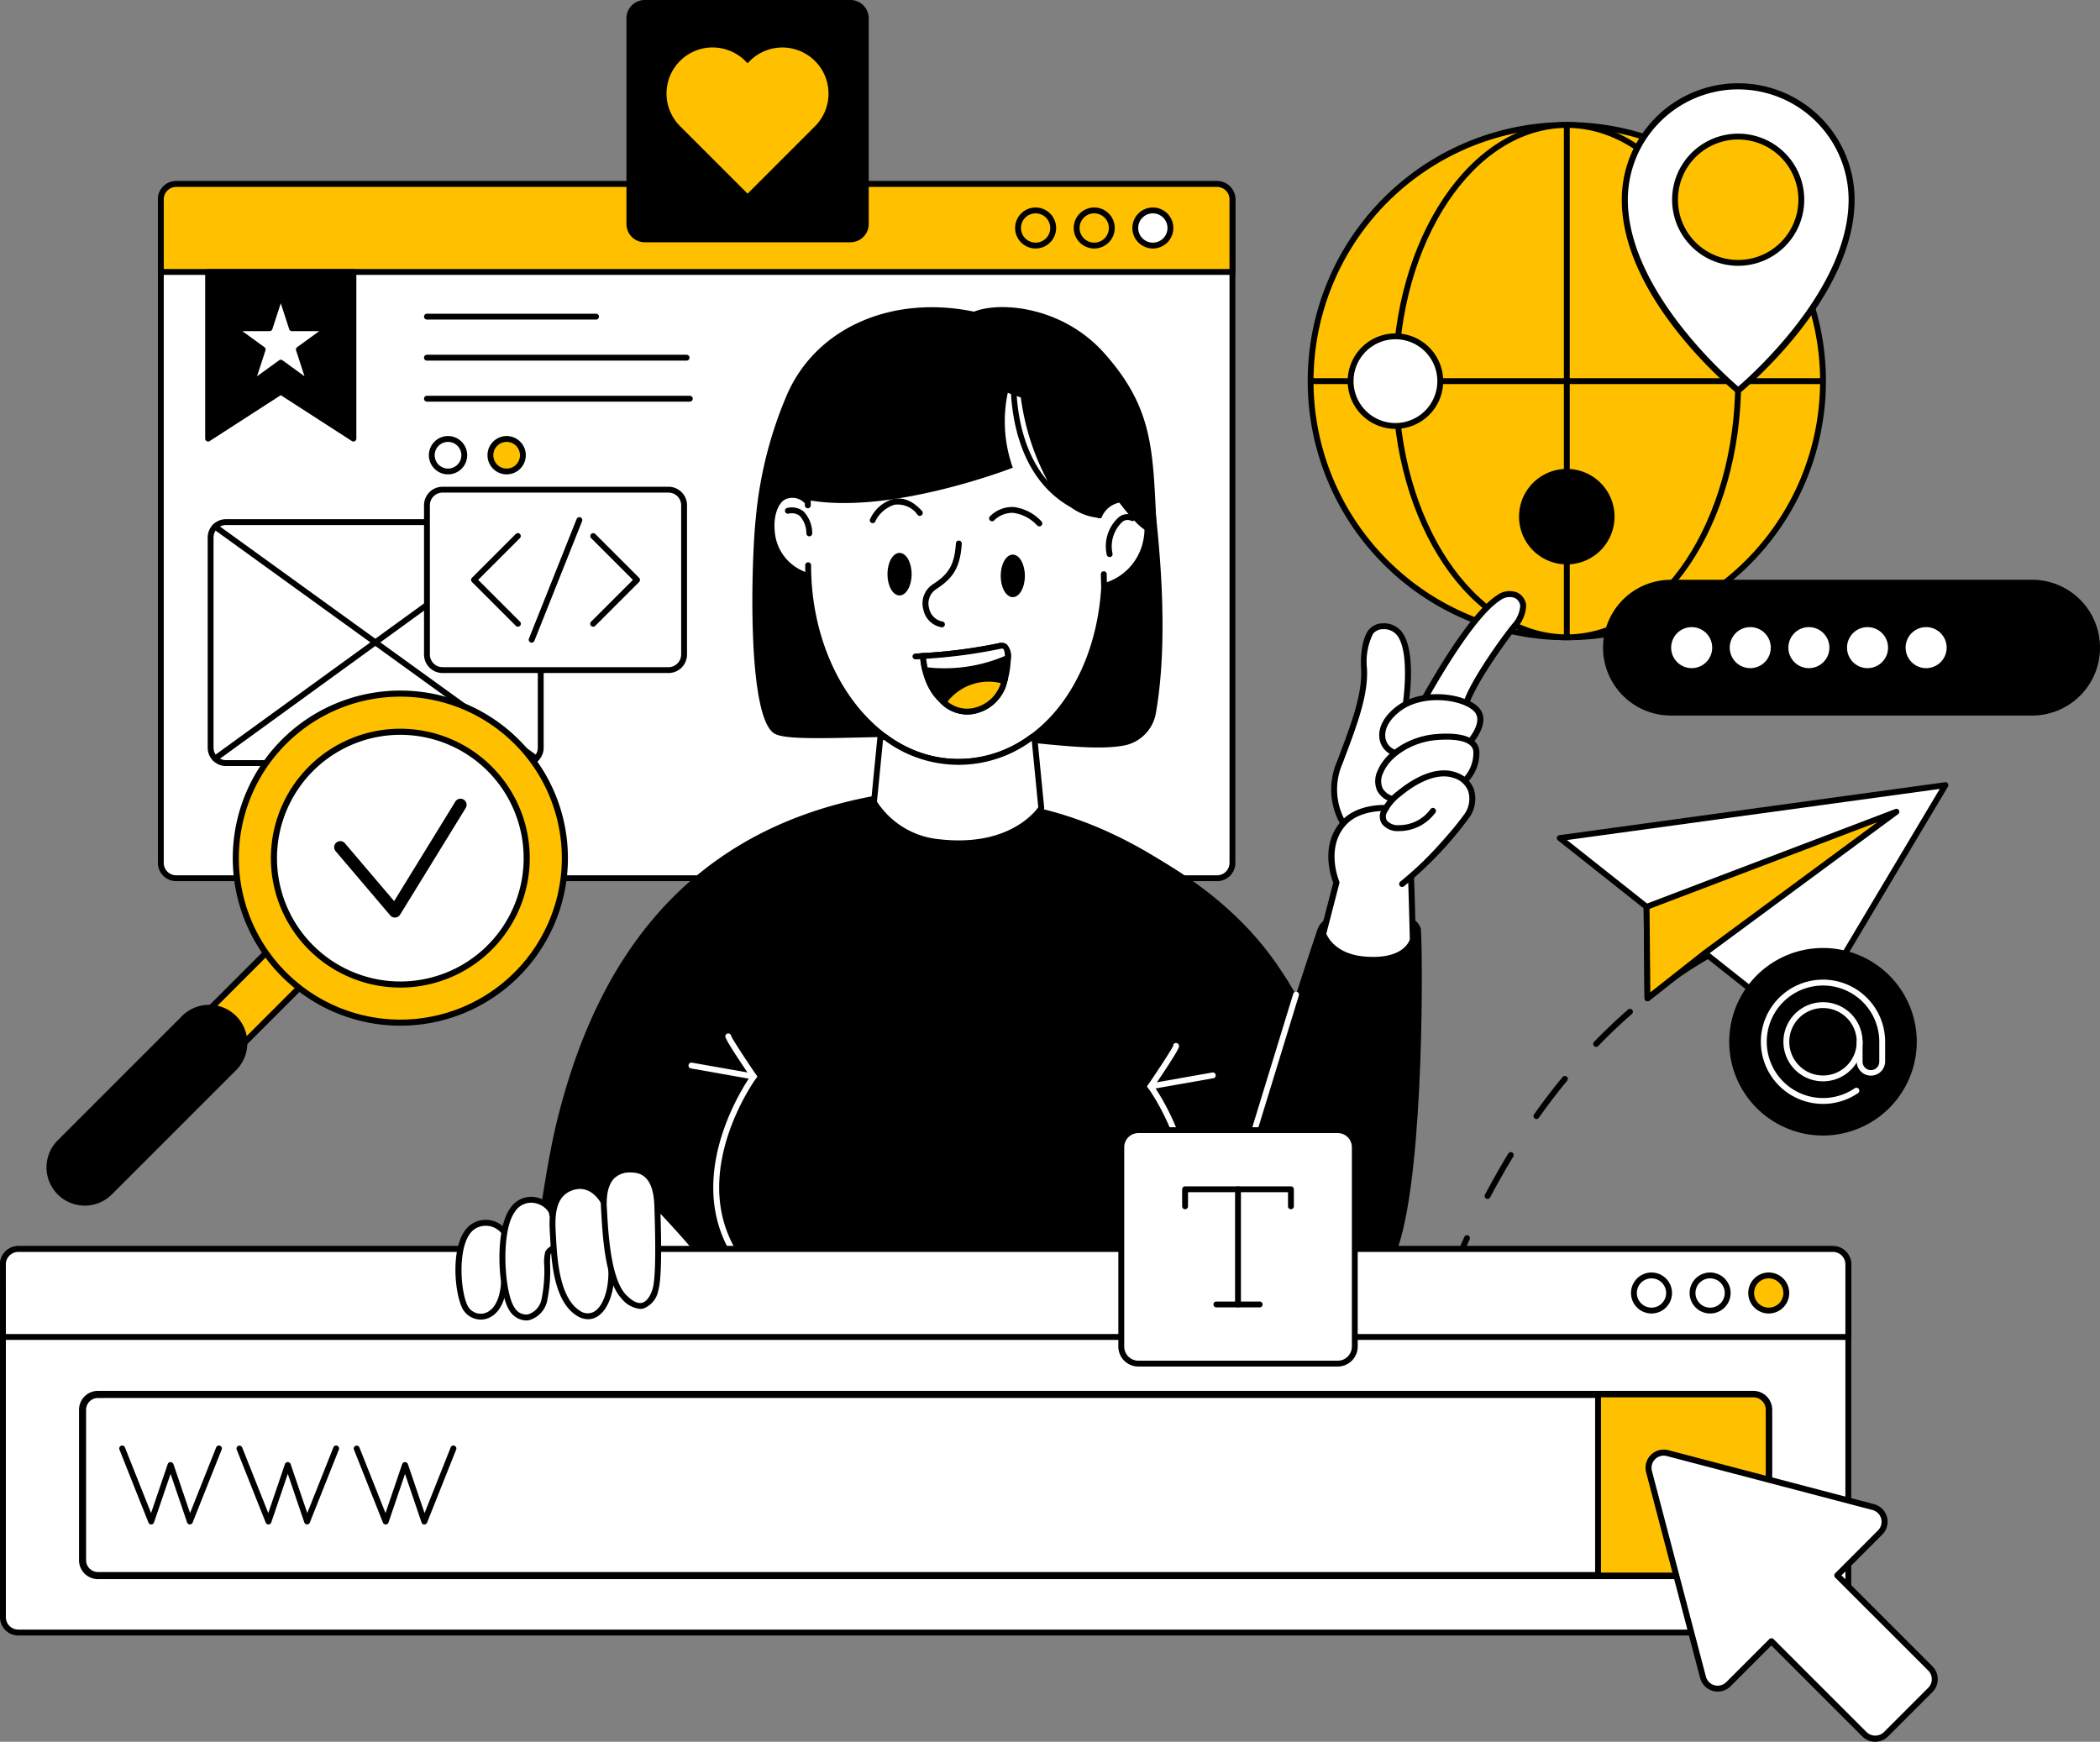 <?xml version="1.0" encoding="UTF-8"?> <svg xmlns="http://www.w3.org/2000/svg" xmlns:xlink="http://www.w3.org/1999/xlink" id="Group_359" data-name="Group 359" width="267.809" height="222.145" viewBox="0 0 267.809 222.145"><rect x="0" y="0" width="267.809" height="222.145" fill="#808080" stroke="none"/><defs><clipPath id="clip-path"><rect id="Rectangle_830" data-name="Rectangle 830" width="267.809" height="222.145" fill="none"></rect></clipPath></defs><g id="Group_359-2" data-name="Group 359" clip-path="url(#clip-path)"><path id="Path_11508" data-name="Path 11508" d="M178.252,186.75a.438.438,0,0,1-.072-.006.376.376,0,0,1-.3-.437v0c.386-1.973.81-3.944,1.262-5.857a.374.374,0,0,1,.727.172c-.449,1.9-.871,3.863-1.256,5.827a.372.372,0,0,1-.366.3M181,175.12a.374.374,0,0,1-.359-.475c.548-1.945,1.139-3.873,1.755-5.729a.374.374,0,0,1,.71.235c-.613,1.846-1.2,3.762-1.745,5.7a.375.375,0,0,1-.36.273m3.772-11.334a.368.368,0,0,1-.135-.026.373.373,0,0,1-.213-.483c.729-1.877,1.51-3.737,2.319-5.528a.374.374,0,1,1,.682.308c-.8,1.779-1.581,3.626-2.3,5.49a.373.373,0,0,1-.348.239m4.932-10.879a.374.374,0,0,1-.331-.548c.941-1.789,1.936-3.546,2.956-5.22a.374.374,0,1,1,.647.374l-.009.016c-1.012,1.66-2,3.4-2.933,5.178a.371.371,0,0,1-.331.2m6.227-10.191a.374.374,0,0,1-.374-.374.37.37,0,0,1,.069-.216c1.162-1.642,2.389-3.246,3.646-4.769a.374.374,0,0,1,.577.476c-1.246,1.508-2.461,3.1-3.612,4.725a.374.374,0,0,1-.305.158m7.612-9.2a.374.374,0,0,1-.269-.634c1.4-1.449,2.868-2.841,4.356-4.139a.374.374,0,0,1,.491.563c-1.472,1.284-2.923,2.662-4.31,4.1a.375.375,0,0,1-.269.114m9.01-7.842a.374.374,0,0,1-.219-.677c1.642-1.189,3.337-2.3,5.038-3.29a.374.374,0,0,1,.377.646c-1.68.982-3.355,2.075-4.977,3.25a.374.374,0,0,1-.219.071m10.33-6a.374.374,0,0,1-.152-.716,32.848,32.848,0,0,1,5.719-2.037.374.374,0,0,1,.159.73,33.009,33.009,0,0,0-5.575,1.99.38.38,0,0,1-.152.032"></path><path id="Path_11509" data-name="Path 11509" d="M155.211,112.009H22.47a1.959,1.959,0,0,1-1.959-1.959V25.428a1.959,1.959,0,0,1,1.959-1.959H155.211a1.958,1.958,0,0,1,1.959,1.957v84.623a1.958,1.958,0,0,1-1.957,1.959h0" fill="#fff"></path><path id="Path_11510" data-name="Path 11510" d="M155.213,112.383H22.47a2.335,2.335,0,0,1-2.333-2.332V25.431A2.335,2.335,0,0,1,22.47,23.1H155.213a2.335,2.335,0,0,1,2.33,2.333v84.62a2.336,2.336,0,0,1-2.332,2.332M22.47,23.843a1.587,1.587,0,0,0-1.585,1.588v84.62a1.587,1.587,0,0,0,1.585,1.585H155.213a1.586,1.586,0,0,0,1.584-1.585V25.431a1.586,1.586,0,0,0-1.584-1.585Z"></path><path id="Path_11511" data-name="Path 11511" d="M157.17,34.686H20.511V25.427a1.958,1.958,0,0,1,1.958-1.958H155.212a1.958,1.958,0,0,1,1.958,1.958Z" fill="#ffc000"></path><path id="Path_11512" data-name="Path 11512" d="M157.543,35.058H20.137V25.426a2.336,2.336,0,0,1,2.332-2.332H155.212a2.334,2.334,0,0,1,2.331,2.332ZM20.885,34.311h135.91V25.426a1.585,1.585,0,0,0-1.583-1.584H22.469a1.586,1.586,0,0,0-1.584,1.584Z"></path><path id="Path_11513" data-name="Path 11513" d="M132.07,31.692a2.614,2.614,0,1,1,2.614-2.615,2.614,2.614,0,0,1-2.614,2.615m0-4.481a1.867,1.867,0,1,0,1.866,1.868h0a1.87,1.87,0,0,0-1.866-1.867"></path><path id="Path_11514" data-name="Path 11514" d="M139.546,31.692a2.614,2.614,0,1,1,2.614-2.615,2.614,2.614,0,0,1-2.614,2.615m0-4.481a1.867,1.867,0,1,0,1.866,1.868h0a1.87,1.87,0,0,0-1.866-1.867"></path><path id="Path_11515" data-name="Path 11515" d="M149.262,29.076a2.24,2.24,0,1,1-2.24-2.24,2.24,2.24,0,0,1,2.24,2.24" fill="#fff"></path><path id="Path_11516" data-name="Path 11516" d="M147.022,31.692a2.614,2.614,0,1,1,2.614-2.615,2.614,2.614,0,0,1-2.614,2.615m0-4.481a1.867,1.867,0,1,0,1.866,1.868h0a1.87,1.87,0,0,0-1.866-1.867"></path><path id="Path_11517" data-name="Path 11517" d="M45.071,55.935,35.8,49.955l-9.266,5.98V34.685H45.071Z"></path><path id="Path_11518" data-name="Path 11518" d="M45.07,56.309a.366.366,0,0,1-.2-.06L35.807,50.4l-9.063,5.85a.373.373,0,0,1-.577-.314V34.688a.373.373,0,0,1,.374-.374H45.07a.373.373,0,0,1,.374.374v21.25a.376.376,0,0,1-.195.329.386.386,0,0,1-.179.045M35.8,49.584a.375.375,0,0,1,.2.06l8.689,5.608V35.059H26.913V55.25L35.6,49.642a.375.375,0,0,1,.2-.06"></path><circle id="Ellipse_33" data-name="Ellipse 33" cx="32.671" cy="32.671" r="32.671" transform="translate(167.141 15.938)" fill="#ffc000"></circle><path id="Path_11519" data-name="Path 11519" d="M199.812,81.653a33.044,33.044,0,1,1,33.044-33.044,33.044,33.044,0,0,1-33.044,33.044m0-65.341a32.3,32.3,0,1,0,32.3,32.3,32.3,32.3,0,0,0-32.3-32.3"></path><path id="Path_11520" data-name="Path 11520" d="M221.667,48.609c0,18.043-9.785,32.671-21.855,32.671s-21.853-14.628-21.853-32.671,9.785-32.671,21.855-32.671,21.855,14.627,21.855,32.671" fill="#ffc000"></path><path id="Path_11521" data-name="Path 11521" d="M199.813,81.653c-12.257,0-22.229-14.824-22.229-33.044s9.972-33.044,22.229-33.044,22.228,14.823,22.228,33.043-9.972,33.044-22.229,33.044m0-65.341c-11.844,0-21.481,14.489-21.481,32.3s9.637,32.3,21.481,32.3,21.481-14.488,21.481-32.3-9.637-32.3-21.481-32.3"></path><rect id="Rectangle_827" data-name="Rectangle 827" width="65.341" height="0.748" transform="translate(167.142 48.235)"></rect><rect id="Rectangle_828" data-name="Rectangle 828" width="0.748" height="65.341" transform="translate(199.439 15.938)"></rect><path id="Path_11522" data-name="Path 11522" d="M143.259,95.1a5.106,5.106,0,0,0,4.18-4.342c1.476-8.56.625-19.088-.041-25.17-1.427-13.031-5.126-19.961-10.924-23.3-2.438-1.4-4.079-.834-12.26-2.539-10.267-2.141-19.911,1.89-23.74,10.339a51.629,51.629,0,0,0-4.086,15.986c-.556,4.953-1.229,25.551,2.435,27.519,2.1,1.126,12.271.127,22.881.4,8.255.215,16.861,1.98,21.555,1.1"></path><path id="Path_11523" data-name="Path 11523" d="M101.842,64.131s30.572-5.3,35.709-1.5,3.325,5.484,3.213,5.671,1.03,4.824-.574,6.173-36.26-.553-37.836-2.383-.512-7.963-.512-7.963" fill="#fff"></path><path id="Path_11524" data-name="Path 11524" d="M80.517,162.774c.211,6.586-1.155,27.943-2,40.207h71.468l-4.51-76.107,18.858-1.593c-6.047-9.213-17.716-18.305-29.857-21.7-7.153-2-12.621-1.676-19.61-1.676-6.647,0-14.427,4.4-20.8,8.636-4.626,3.074-1.005,2.927-4.9,6.137-4.348,3.586-3.315,12.791-1.69,17.02,1.751,4.557-7.454,13.746-6.963,29.08"></path><path id="Path_11525" data-name="Path 11525" d="M139.5,105.691s14.785,4.943,23.254,17.18c12.693,18.341,20.168,53.414,15.434,62.56-4.353,8.41-23.454,10.734-31.415,2.276s-8.514-59.341-4.285-63.571-11.651-21.295-2.988-18.446"></path><path id="Path_11526" data-name="Path 11526" d="M181.2,118.562c.217,1.883.532,30.17-2.875,40.409-3.691,11.089-23.22,1.233-23.22,1.233s7.268-24.96,12.906-41.667c1.288-3.818,12.821-3.17,13.19.025"></path><path id="Path_11527" data-name="Path 11527" d="M175.115,91.584s6.911-3.478,8.793-.5c1.316,2.081,2.547,6.816,3.824,10.3.505,1.382-1.01,2.714-1.527,3.292-1.721,1.923-6.156,7.134-7.792,8.017s-8.736-6.84-7.377-11.225a82.174,82.174,0,0,1,4.08-9.886" fill="#fff"></path><path id="Path_11528" data-name="Path 11528" d="M171.623,105.518a8.661,8.661,0,0,1-.763-8.273c1.883-4.967,3.292-8.736,3.088-12a8.22,8.22,0,0,1,.847-4.626,2.423,2.423,0,0,1,3.426-.079q.059.057.114.117c2.169,2.354.832,10.409.566,10.7Z" fill="#fff"></path><path id="Path_11529" data-name="Path 11529" d="M171.623,105.892a.372.372,0,0,1-.292-.14,8.962,8.962,0,0,1-.821-8.64c1.824-4.813,3.265-8.613,3.064-11.844-.1-1.648.141-3.792.917-4.869a2.345,2.345,0,0,1,1.8-.9,2.924,2.924,0,0,1,2.322.9c2.322,2.521.977,10.758.567,11.206a.375.375,0,0,1-.553-.505c.286-.644,1.339-8.127-.564-10.193a2.175,2.175,0,0,0-1.727-.661,1.61,1.61,0,0,0-1.235.588,8.006,8.006,0,0,0-.777,4.384c.212,3.392-1.255,7.26-3.111,12.157a8.228,8.228,0,0,0,.706,7.907.375.375,0,0,1-.293.608"></path><path id="Path_11530" data-name="Path 11530" d="M181,90.329s6.078-11.49,10.118-14.082c1.629-1.045,2.979-.274,3.133.989a4.227,4.227,0,0,1-1.016,2.506c-.875,1.011-4.775,6.31-6.059,9.453Z" fill="#fff"></path><path id="Path_11531" data-name="Path 11531" d="M181,90.712a.385.385,0,0,1-.383-.385.377.377,0,0,1,.044-.177c.25-.473,6.172-11.61,10.25-14.225a2.66,2.66,0,0,1,2.586-.354,2.036,2.036,0,0,1,1.134,1.619,4.541,4.541,0,0,1-1.108,2.8c-.814.939-4.719,6.228-5.994,9.347a.384.384,0,1,1-.71-.291c1.329-3.252,5.264-8.564,6.125-9.558a3.9,3.9,0,0,0,.927-2.209,1.257,1.257,0,0,0-.7-1.017,1.923,1.923,0,0,0-1.847.306c-3.909,2.507-9.926,13.823-9.986,13.937a.384.384,0,0,1-.339.2"></path><path id="Path_11532" data-name="Path 11532" d="M187.447,94.632s2.391-2.635.783-4.205-6.706-2.351-9.766-.121c-3.021,2.2-2.53,4.83-.849,5.6Z" fill="#fff"></path><path id="Path_11533" data-name="Path 11533" d="M177.614,96.293a.384.384,0,0,1-.16-.035,2.682,2.682,0,0,1-1.55-2.2c-.139-1.4.712-2.88,2.333-4.061,3.193-2.327,8.49-1.571,10.259.156,1.85,1.807-.659,4.617-.767,4.736a.383.383,0,0,1-.568-.515c.021-.024,2.124-2.381.8-3.674-1.549-1.511-6.422-2.163-9.272-.084-1.4,1.017-2.133,2.244-2.022,3.366a1.922,1.922,0,0,0,1.107,1.58.383.383,0,0,1-.16.731"></path><path id="Path_11534" data-name="Path 11534" d="M177.433,101.871s-2.509-.7-1.391-3.447c.969-2.38,4.083-4.172,7.1-4.416,3.3-.268,5,.414,5.125,1.8A4.957,4.957,0,0,1,187,99.361Z" fill="#fff"></path><path id="Path_11535" data-name="Path 11535" d="M177.433,102.255a.337.337,0,0,1-.1-.015,2.926,2.926,0,0,1-1.71-1.4,3.062,3.062,0,0,1,.067-2.56c.989-2.428,4.113-4.386,7.428-4.654,4.378-.352,5.429.974,5.537,2.149a5.3,5.3,0,0,1-1.348,3.826.383.383,0,0,1-.609-.465l.009-.011a4.6,4.6,0,0,0,1.184-3.28c-.146-1.586-3.013-1.592-4.713-1.456-2.994.242-5.909,2.039-6.78,4.18a2.335,2.335,0,0,0-.089,1.933,2.19,2.19,0,0,0,1.228,1,.383.383,0,0,1-.1.752"></path><path id="Path_11536" data-name="Path 11536" d="M179.923,111.891c.063.356.243,7.977.243,7.977s-.666,2.963-6.138,2.517c-4.381-.357-5.3-3.273-5.3-3.273l1.7-6.558s-1.956-4.529,1-7.666c1.909-2.027,5.295-1.831,5.295-1.831Z" fill="#fff"></path><path id="Path_11537" data-name="Path 11537" d="M175.116,122.814c-.351,0-.723-.015-1.119-.048-4.586-.374-5.59-3.411-5.631-3.54a.384.384,0,0,1-.005-.21l1.663-6.435c-.307-.786-1.727-4.932,1.122-7.957,2.01-2.134,5.451-1.961,5.6-1.951a.384.384,0,0,1,.361.4.393.393,0,0,1-.4.361c-.03,0-3.233-.158-4.993,1.711-2.744,2.912-.944,7.209-.926,7.252a.384.384,0,0,1,.019.248l-1.665,6.442c.2.485,1.267,2.613,4.927,2.912,4.752.391,5.622-1.863,5.722-2.182-.072-3.008-.192-7.545-.238-7.868a.388.388,0,0,1,.319-.437.383.383,0,0,1,.437.307c.065.366.218,6.758.249,8.035a.366.366,0,0,1-.009.093c-.028.125-.7,2.862-5.424,2.862"></path><path id="Path_11538" data-name="Path 11538" d="M178.815,113.126a.383.383,0,0,1-.213-.7,47.118,47.118,0,0,0,8.207-8.669,3.374,3.374,0,0,0,.434-2.835,2.794,2.794,0,0,0-1.779-1.673c-2.541-.934-5.553,1.238-6.73,2.216a6.227,6.227,0,0,0-1.914,2.265.989.989,0,0,0,.055.921,1.819,1.819,0,0,0,1.5.588h.1a4.949,4.949,0,0,0,3.947-2.028.383.383,0,1,1,.638.424A5.753,5.753,0,0,1,178.355,106a2.508,2.508,0,0,1-2.119-.925,1.731,1.731,0,0,1-.137-1.622,6.832,6.832,0,0,1,2.141-2.582c1.279-1.062,4.569-3.414,7.483-2.347a3.537,3.537,0,0,1,2.238,2.138,4.14,4.14,0,0,1-.5,3.485,47.328,47.328,0,0,1-8.436,8.908.384.384,0,0,1-.213.065"></path><path id="Path_11539" data-name="Path 11539" d="M159.863,144.9a.365.365,0,0,1-.109-.017.372.372,0,0,1-.248-.465h0l5.419-17.67a.373.373,0,1,1,.714.219l-5.419,17.669a.373.373,0,0,1-.357.264" fill="#fff"></path><path id="Path_11540" data-name="Path 11540" d="M146.023,165.284a.374.374,0,0,1-.253-.649c11.631-10.717.772-25.7.66-25.852l-.158-.213.15-.22c1.486-2.185,3.089-4.648,3.2-4.988a.344.344,0,0,1,.345-.341h.025a.4.4,0,0,1,.37.408c0,.126,0,.455-3.172,5.126,1.325,1.934,10.431,16.18-.908,26.629a.372.372,0,0,1-.253.1" fill="#fff"></path><path id="Path_11541" data-name="Path 11541" d="M146.729,138.931a.374.374,0,0,1-.064-.742l7.919-1.4a.374.374,0,0,1,.16.731l-.03,0-7.919,1.4a.368.368,0,0,1-.066.006" fill="#fff"></path><path id="Path_11542" data-name="Path 11542" d="M80.978,202.027h20.169a87.521,87.521,0,0,0-.157-10.383c-2.854-41.993,20.63-91.867,11.294-90.276-27.618,4.707-37.162,25.107-41.233,41.517-3.783,15.25-7.062,59.08-7.062,59.08l11-.268s4.078-2.471,5.994.331"></path><path id="Path_11543" data-name="Path 11543" d="M96.833,164.027a.372.372,0,0,1-.253-.1c-11.339-10.449-2.233-24.7-.908-26.629-3.172-4.672-3.172-5-3.172-5.126a.374.374,0,0,1,.743-.055c.152.419,1.949,3.148,3.192,4.975l.15.219-.158.214c-.112.15-10.97,15.135.66,25.852a.374.374,0,0,1-.253.649" fill="#fff"></path><path id="Path_11544" data-name="Path 11544" d="M96.125,137.677a.368.368,0,0,1-.066-.006l-7.919-1.4a.374.374,0,1,1,.1-.741l.03.005,7.919,1.4a.374.374,0,0,1-.064.742" fill="#fff"></path><path id="Path_11545" data-name="Path 11545" d="M82.97,152.929s3.791,3.932,5.967,6.6-8.072,3.228-8.072,3.228,0-9.476,2.106-9.827" fill="#fff"></path><path id="Path_11546" data-name="Path 11546" d="M80.864,163.13a.373.373,0,0,1-.374-.374c0-1.635.117-9.812,2.418-10.2a.371.371,0,0,1,.331.109c.038.039,3.826,3.974,5.987,6.622a1.3,1.3,0,0,1,.288,1.41c-.842,1.907-7.336,2.357-8.63,2.427h-.02m2-9.771c-1.08.621-1.589,5.406-1.624,9,2.837-.193,7.1-.858,7.59-1.958.032-.073.117-.266-.184-.636-1.886-2.311-5.032-5.621-5.782-6.4"></path><path id="Path_11547" data-name="Path 11547" d="M233.754,208.218H2.333a1.959,1.959,0,0,1-1.959-1.959h0v-45A1.959,1.959,0,0,1,2.333,159.3H233.754a1.959,1.959,0,0,1,1.958,1.959v45a1.958,1.958,0,0,1-1.957,1.959h0" fill="#fff"></path><path id="Path_11548" data-name="Path 11548" d="M233.754,208.591H2.333A2.335,2.335,0,0,1,0,206.259v-45a2.335,2.335,0,0,1,2.333-2.332H233.754a2.336,2.336,0,0,1,2.332,2.332v45a2.334,2.334,0,0,1-2.332,2.332M2.333,159.673a1.587,1.587,0,0,0-1.585,1.585v45a1.586,1.586,0,0,0,1.585,1.58H233.754a1.586,1.586,0,0,0,1.584-1.584v-45a1.586,1.586,0,0,0-1.584-1.585Z"></path><path id="Path_11549" data-name="Path 11549" d="M235.713,170.516H.374v-9.258A1.959,1.959,0,0,1,2.333,159.3H233.754a1.959,1.959,0,0,1,1.959,1.959Z" fill="#fff"></path><path id="Path_11550" data-name="Path 11550" d="M235.712,170.889H.374A.373.373,0,0,1,0,170.515v-9.258a2.335,2.335,0,0,1,2.332-2.333H233.754a2.335,2.335,0,0,1,2.332,2.333v9.258a.373.373,0,0,1-.374.374M.748,170.139h234.59v-8.884a1.586,1.586,0,0,0-1.584-1.585H2.332a1.587,1.587,0,0,0-1.585,1.585Z"></path><path id="Path_11551" data-name="Path 11551" d="M223.6,201.4H12.487a2.411,2.411,0,0,1-2.409-2.409V179.8a2.411,2.411,0,0,1,2.409-2.409H223.6a2.412,2.412,0,0,1,2.409,2.409v19.186A2.411,2.411,0,0,1,223.6,201.4M12.487,178.3a1.51,1.51,0,0,0-1.508,1.508V198.99a1.512,1.512,0,0,0,1.508,1.508H223.6a1.51,1.51,0,0,0,1.508-1.508V179.8a1.51,1.51,0,0,0-1.508-1.508Z"></path><path id="Path_11552" data-name="Path 11552" d="M223.6,177.843H203.8v23.1h19.8a1.959,1.959,0,0,0,1.959-1.959V179.8a1.959,1.959,0,0,0-1.959-1.959" fill="#ffc000"></path><path id="Path_11553" data-name="Path 11553" d="M223.6,201.32H203.422V177.469H223.6a2.335,2.335,0,0,1,2.333,2.332v19.186a2.335,2.335,0,0,1-2.333,2.333m-19.429-.748H223.6a1.587,1.587,0,0,0,1.585-1.585V179.8a1.587,1.587,0,0,0-1.585-1.585H204.17Z"></path><path id="Path_11554" data-name="Path 11554" d="M210.613,167.522a2.614,2.614,0,1,1,2.614-2.615,2.614,2.614,0,0,1-2.614,2.615m0-4.481a1.867,1.867,0,1,0,1.866,1.868h0a1.87,1.87,0,0,0-1.866-1.867"></path><path id="Path_11555" data-name="Path 11555" d="M218.089,167.522a2.614,2.614,0,1,1,2.613-2.615,2.614,2.614,0,0,1-2.613,2.615m0-4.481a1.867,1.867,0,1,0,1.866,1.868h0a1.87,1.87,0,0,0-1.866-1.867"></path><path id="Path_11556" data-name="Path 11556" d="M227.8,164.906a2.24,2.24,0,1,1-2.24-2.24,2.24,2.24,0,0,1,2.24,2.24" fill="#ffc000"></path><path id="Path_11557" data-name="Path 11557" d="M225.565,167.522a2.614,2.614,0,1,1,2.614-2.615,2.614,2.614,0,0,1-2.614,2.615m0-4.481a1.867,1.867,0,1,0,1.866,1.868h0a1.87,1.87,0,0,0-1.866-1.867"></path><path id="Path_11558" data-name="Path 11558" d="M19.281,194.429a.376.376,0,0,1-.348-.236l-3.7-9.317a.374.374,0,0,1,.7-.276l3.332,8.379,2.135-6.276a.39.39,0,0,1,.708,0l2.13,6.273,3.332-8.38a.376.376,0,0,1,.7.276l-3.707,9.321a.4.4,0,0,1-.357.236.374.374,0,0,1-.344-.253l-2.109-6.2-2.115,6.2a.375.375,0,0,1-.345.253Z"></path><path id="Path_11559" data-name="Path 11559" d="M34.233,194.429a.376.376,0,0,1-.348-.236l-3.7-9.317a.374.374,0,0,1,.695-.276l3.332,8.379,2.135-6.276a.39.39,0,0,1,.708,0l2.13,6.273,3.332-8.38a.376.376,0,0,1,.7.276l-3.707,9.321a.374.374,0,0,1-.7-.018l-2.109-6.2-2.108,6.2a.375.375,0,0,1-.345.253Z"></path><path id="Path_11560" data-name="Path 11560" d="M49.184,194.429a.376.376,0,0,1-.348-.236l-3.7-9.317a.374.374,0,0,1,.695-.276l3.332,8.379,2.136-6.276a.39.39,0,0,1,.708,0l2.136,6.277,3.332-8.38a.376.376,0,1,1,.7.276L54.463,194.2a.4.4,0,0,1-.357.236.375.375,0,0,1-.345-.253l-2.109-6.2-2.108,6.2a.375.375,0,0,1-.345.253Z"></path><path id="Path_11561" data-name="Path 11561" d="M140.189,65.738a3.272,3.272,0,0,1,5.027-1.353c2.2,1.687,1.42,9.063-4.8,10.467Z" fill="#fff"></path><path id="Path_11562" data-name="Path 11562" d="M140.412,75.226a.374.374,0,0,1-.083-.738,7.08,7.08,0,0,0,5.461-5.523c.4-1.82.062-3.622-.8-4.282a2.738,2.738,0,0,0-2.455-.527,3.092,3.092,0,0,0-2,1.725.374.374,0,0,1-.691-.285,3.8,3.8,0,0,1,2.5-2.162,3.513,3.513,0,0,1,3.1.656c1.117.855,1.55,2.879,1.077,5.037a7.809,7.809,0,0,1-6.026,6.091.384.384,0,0,1-.083.009"></path><path id="Path_11563" data-name="Path 11563" d="M141.506,71.047a.374.374,0,0,1-.368-.313,4.967,4.967,0,0,1,1.538-4.77,1.756,1.756,0,0,1,1.889-.218.374.374,0,0,1-.318.677l-.027-.014a1.037,1.037,0,0,0-1.1.16,4.279,4.279,0,0,0-1.24,4.045.373.373,0,0,1-.307.429h0a.418.418,0,0,1-.061,0"></path><path id="Path_11564" data-name="Path 11564" d="M103.065,64.117a2.549,2.549,0,0,0-3.089-.761c-2.408,1.257-2.57,8.456,3.075,10.092Z" fill="#fff"></path><path id="Path_11565" data-name="Path 11565" d="M103.047,73.823a.424.424,0,0,1-.1-.015,6.709,6.709,0,0,1-4.891-6c-.216-2.166.5-4.133,1.747-4.782a2.867,2.867,0,0,1,3.557.861.374.374,0,0,1-.588.462,2.163,2.163,0,0,0-2.623-.66c-.965.5-1.532,2.2-1.349,4.044a5.983,5.983,0,0,0,4.347,5.357.374.374,0,0,1-.1.733"></path><path id="Path_11566" data-name="Path 11566" d="M103.207,68.4h0a.375.375,0,0,1-.373-.374A3.329,3.329,0,0,0,102,65.805a1.673,1.673,0,0,0-1.457-.29.38.38,0,0,1-.435-.3.374.374,0,0,1,.3-.435,2.411,2.411,0,0,1,2.073.454,4.025,4.025,0,0,1,1.1,2.8.374.374,0,0,1-.374.372"></path><path id="Path_11567" data-name="Path 11567" d="M103.016,64.448c.009-5.95.147-13.087.788-14.21,1.064-1.862,17.021-10.429,26.53-3.22s10.1,12.709,10.062,17.113Z" fill="#fff"></path><path id="Path_11568" data-name="Path 11568" d="M147.432,65.894c-.42-9.019-.618-14.141-6.63-20.876-5.261-5.893-13.18-6.625-16.586-5.269-3.9,1.554-5.347,3.108-5.736,4.365-5.588.628-11.841,2.269-15.274,4.718l-.654,14.852c10.622,2.209,26.611-4.033,26.611-4.033a17.584,17.584,0,0,1-.644-9.547l.411.144c.287,4.679,1.883,11.242,7.624,14.447a7.151,7.151,0,0,0,3.909,1.377l.112-5c3.4,4.987,7.073,9.441,6.858,4.82m-17.25-15.2a31.1,31.1,0,0,0,3.42,10.652c-2.757-3.194-3.7-7.48-3.939-10.834l.52.183"></path><path id="Path_11569" data-name="Path 11569" d="M103.016,64.822h0a.375.375,0,0,1-.373-.374c.019-12.962.635-14.041.837-14.395.718-1.256,6.34-4.452,12.464-5.7,4.128-.843,10.016-1.117,14.616,2.37,9.5,7.2,10.25,12.764,10.21,17.413a.373.373,0,1,1-.745-.006c.039-4.469-.693-9.821-9.913-16.812C125.735,44,120.076,44.272,116.1,45.084c-6.069,1.239-11.424,4.4-11.964,5.341-.269.471-.723,2.919-.739,14.025a.375.375,0,0,1-.374.373"></path><path id="Path_11570" data-name="Path 11570" d="M140.764,73.231c-.008.164.048,1.669.037,1.832-.829,12.72-8.648,22.107-18.625,22.107-10.557,0-19.115-11.227-19.115-25.076Z" fill="#fff"></path><path id="Path_11571" data-name="Path 11571" d="M122.178,97.544c-10.746,0-19.489-11.417-19.489-25.45a.374.374,0,0,1,.748-.005v.005c0,13.621,8.407,24.7,18.741,24.7,9.754,0,17.429-9.151,18.251-21.758.005-.093-.008-.528-.02-.945s-.022-.8-.017-.881a.372.372,0,0,1,.372-.355h.018a.373.373,0,0,1,.355.391c0,.079.008.444.018.823.013.453.025.927.019,1.016-.848,13.012-8.838,22.457-19,22.457"></path><path id="Path_11572" data-name="Path 11572" d="M116.258,73.23c0,1.5-.69,2.714-1.541,2.714s-1.541-1.215-1.541-2.714.69-2.714,1.541-2.714,1.541,1.215,1.541,2.714"></path><path id="Path_11573" data-name="Path 11573" d="M130.7,73.448c0,1.5-.69,2.714-1.541,2.714s-1.541-1.215-1.541-2.714.69-2.714,1.541-2.714,1.541,1.215,1.541,2.714"></path><path id="Path_11574" data-name="Path 11574" d="M111.3,66.721h-.058a.38.38,0,0,1-.314-.432,4.686,4.686,0,0,1,2.76-2.582c.926-.279,2.359-.251,3.9,1.473a.374.374,0,0,1-.556.5,3.08,3.08,0,0,0-2.977-1.3,4.1,4.1,0,0,0-2.394,2.033.365.365,0,0,1-.365.311"></path><path id="Path_11575" data-name="Path 11575" d="M132.545,67.134a.375.375,0,0,1-.28-.126,5.112,5.112,0,0,0-3.058-1.6,3.314,3.314,0,0,0-2.426.965.374.374,0,0,1-.545-.512.347.347,0,0,1,.045-.041,4.009,4.009,0,0,1,2.974-1.158,5.8,5.8,0,0,1,3.573,1.851.375.375,0,0,1-.034.528.371.371,0,0,1-.246.093"></path><path id="Path_11576" data-name="Path 11576" d="M120.125,80.007h-.043a2.855,2.855,0,0,1-2.331-2.278,2.9,2.9,0,0,1,1.185-3.188c1.9-1.246,2.784-2.3,2.966-5.241a.364.364,0,0,1,.375-.351l.025,0a.372.372,0,0,1,.35.394v.006c-.2,3.222-1.268,4.488-3.3,5.819a2.179,2.179,0,0,0-.867,2.39,2.129,2.129,0,0,0,1.689,1.707.374.374,0,0,1-.042.745"></path><path id="Path_11577" data-name="Path 11577" d="M116.751,84.092a.209.209,0,0,1-.05,0,.374.374,0,0,1-.326-.416.387.387,0,0,1,.386-.328c.075,0,.412-.018.921-.051a.374.374,0,0,1,.047.746c-.678.043-.9.051-.979.051"></path><path id="Path_11578" data-name="Path 11578" d="M117.789,83.66a.355.355,0,0,0-.079.006s.135,3.519,2.3,5.555c.11.118.225.227.337.326,2.9,2.616,6.662.512,7.521-1.974.082-.238.157-.487.226-.739a11.507,11.507,0,0,0,.447-2.926c0-1.167-.389-1.662-1.14-1.5a62.717,62.717,0,0,1-9.612,1.251"></path><path id="Path_11579" data-name="Path 11579" d="M123.328,91.129a4.8,4.8,0,0,1-3.236-1.3l-.167-.15v0c-.067-.063-.131-.129-.194-.2-2.235-2.1-2.4-5.646-2.4-5.8l-.012-.336.44-.058a62.135,62.135,0,0,0,9.559-1.244,1.192,1.192,0,0,1,1.039.2,2.053,2.053,0,0,1,.553,1.668,11.841,11.841,0,0,1-.461,3.027c-.07.258-.148.514-.231.76a5.421,5.421,0,0,1-3.688,3.275,4.766,4.766,0,0,1-1.2.156m-2.568-1.711a3.9,3.9,0,0,0,3.582.831,4.647,4.647,0,0,0,3.168-2.794c.078-.23.152-.471.218-.716a11.1,11.1,0,0,0,.434-2.827c0-.755-.173-1-.275-1.088-.033-.027-.133-.112-.414-.05a61.9,61.9,0,0,1-9.364,1.239,8.344,8.344,0,0,0,2.151,4.936c.118.126.224.226.328.318Z"></path><path id="Path_11580" data-name="Path 11580" d="M128.538,83.913a20.228,20.228,0,0,1-10.471,1.558c-.182-.015-.36-1.8-.36-1.8a68.707,68.707,0,0,0,9.691-1.258c.911-.268,1.138.336,1.14,1.5" fill="#fff"></path><path id="Path_11581" data-name="Path 11581" d="M120.646,85.971c-.878,0-1.732-.055-2.614-.127-.276-.022-.493-.039-.7-2.138l-.038-.385.386-.025a68.6,68.6,0,0,0,9.61-1.243,1.187,1.187,0,0,1,1.091.111,2.168,2.168,0,0,1,.529,1.75v.254l-.237.094a20.615,20.615,0,0,1-8.027,1.709m-2.351-.855a19.711,19.711,0,0,0,9.859-1.454c-.024-.617-.131-.831-.223-.9s-.288-.034-.434.007a66.564,66.564,0,0,1-9.381,1.245,10.459,10.459,0,0,0,.179,1.1"></path><path id="Path_11582" data-name="Path 11582" d="M128.09,86.839c-.069.252-.145.5-.227.739-.859,2.486-4.616,4.589-7.521,1.973,0,0,2.288-3.894,7.747-2.71" fill="#ffc000"></path><path id="Path_11583" data-name="Path 11583" d="M123.328,91.129a4.8,4.8,0,0,1-3.237-1.3l-.166-.15.1-.319c.024-.041,2.489-4.11,8.148-2.886l.384.083-.1.38c-.071.261-.149.516-.232.762a5.423,5.423,0,0,1-3.688,3.275,4.812,4.812,0,0,1-1.2.155m-2.49-1.647a3.889,3.889,0,0,0,3.5.768,4.647,4.647,0,0,0,3.168-2.794c.037-.108.072-.217.106-.33a6.635,6.635,0,0,0-6.779,2.356"></path><path id="Path_11584" data-name="Path 11584" d="M131.594,94.013A15.43,15.43,0,0,1,112.871,94h-.6l-.817,8.322a10.838,10.838,0,0,0,8.293,5.088c9.727,1.116,13.045-4.361,13.045-4.361l-.884-9.032Z" fill="#fff"></path><path id="Path_11585" data-name="Path 11585" d="M122.315,107.932a22.993,22.993,0,0,1-2.61-.154,11.113,11.113,0,0,1-8.582-5.287.378.378,0,0,1-.041-.209l.817-8.322a.375.375,0,0,1,.372-.337h.6a.371.371,0,0,1,.22.072,15.055,15.055,0,0,0,18.28.016.374.374,0,0,1,.221-.072h.313a.376.376,0,0,1,.372.338l.885,9.032a.379.379,0,0,1-.053.23c-.128.21-2.943,4.693-10.8,4.693m-10.472-5.695a10.64,10.64,0,0,0,7.953,4.8c8.662.992,12.115-3.371,12.618-4.085l-.829-8.464a15.784,15.784,0,0,1-18.828-.115h-.14Z"></path><path id="Path_11586" data-name="Path 11586" d="M64.277,157.091a2.967,2.967,0,0,0-3.743-.778c-2.768,1.484-2.286,8.323-1.223,10.4.944,1.849,4.6,2.115,4.966-3.134Z" fill="#fff"></path><path id="Path_11587" data-name="Path 11587" d="M61.32,168.3a2.653,2.653,0,0,1-2.343-1.41c-1.149-2.249-1.656-9.276,1.379-10.9a3.3,3.3,0,0,1,4.216.88.373.373,0,0,1-.068.523.378.378,0,0,1-.524-.066,2.58,2.58,0,0,0-3.27-.678c-2.47,1.325-2.086,7.91-1.067,9.9a1.89,1.89,0,0,0,2.034.967c.594-.121,2-.749,2.226-3.958a.383.383,0,0,1,.4-.347.374.374,0,0,1,.347.4h0c-.261,3.719-2.061,4.482-2.823,4.637a2.532,2.532,0,0,1-.506.051"></path><path id="Path_11588" data-name="Path 11588" d="M70.418,154.921c0-1.283-3.16-3.273-5.1-.519s-1.361,10.638,0,12.578,3.536,1.014,4.119-1.222.207-5.49.45-5.976a1.429,1.429,0,0,1,.875-.632Z" fill="#fff"></path><path id="Path_11589" data-name="Path 11589" d="M67.072,168.41a2.559,2.559,0,0,1-2.065-1.215c-1.474-2.1-2.012-10.157,0-13.008a3.2,3.2,0,0,1,3.738-1.384c1.147.364,2.046,1.294,2.046,2.118a.374.374,0,0,1-.748,0c0-.436-.626-1.12-1.525-1.4a2.459,2.459,0,0,0-2.9,1.1c-1.789,2.536-1.3,10.285,0,12.148a1.722,1.722,0,0,0,1.7.874,2.511,2.511,0,0,0,1.749-1.976,18.178,18.178,0,0,0,.342-4.26,5.11,5.11,0,0,1,.135-1.789,1.773,1.773,0,0,1,1.125-.829.374.374,0,1,1,.168.729,1.035,1.035,0,0,0-.624.435,8.943,8.943,0,0,0-.056,1.454,18.665,18.665,0,0,1-.367,4.449,3.244,3.244,0,0,1-2.34,2.523,2.138,2.138,0,0,1-.383.034"></path><path id="Path_11590" data-name="Path 11590" d="M76.981,153.3S75.62,150.6,73,151.42s-2.625,3.7-2.479,6.028.243,8.133,3.208,10.014c2.482,1.575,4.38-1.545,4.237-5.517Z" fill="#fff"></path><path id="Path_11591" data-name="Path 11591" d="M75,168.255a2.742,2.742,0,0,1-1.481-.477c-2.913-1.849-3.2-6.99-3.349-9.752l-.032-.554c-.118-1.9-.339-5.439,2.74-6.408a3.775,3.775,0,0,1,4.432,2.067.374.374,0,0,1-.667.337c-.05-.1-1.259-2.406-3.54-1.691-2.326.733-2.365,3.3-2.219,5.648l.032.56c.134,2.441.415,7.519,3,9.162a1.685,1.685,0,0,0,1.833.152c1.167-.669,1.92-2.865,1.831-5.341a.376.376,0,0,1,.361-.387.365.365,0,0,1,.386.342v.019c.1,2.784-.786,5.2-2.207,6.015a2.254,2.254,0,0,1-1.124.307"></path><path id="Path_11592" data-name="Path 11592" d="M83.836,153.839c-.041-1.333-.25-4.426-2.966-4.654-3.5-.293-3.987,2.674-3.841,4.958s.34,8.945,2.528,11.23,3.5.875,4.034-.875.326-7.987.244-10.659" fill="#fff"></path><path id="Path_11593" data-name="Path 11593" d="M81.632,166.935a3.465,3.465,0,0,1-2.35-1.3c-2.1-2.2-2.435-8.022-2.593-10.822l-.038-.642c-.09-1.4.044-3.317,1.193-4.445a3.707,3.707,0,0,1,3.051-.91c2.1.175,3.21,1.862,3.309,5.014l.006.21c.088,2.858.273,8.806-.266,10.57a3,3,0,0,1-1.9,2.28,1.81,1.81,0,0,1-.415.048m-1.229-17.4a2.8,2.8,0,0,0-2.036.718c-.947.929-1.05,2.614-.971,3.863l.038.648c.142,2.5.474,8.349,2.387,10.347.545.57,1.343,1.214,2.052,1.046.557-.133,1.05-.778,1.354-1.772.5-1.646.316-7.73.234-10.328l-.006-.21c-.085-2.748-.944-4.152-2.624-4.293q-.221-.018-.429-.018"></path><path id="Path_11594" data-name="Path 11594" d="M198.912,106.886l49.179-6.75-18.514,31.05-12.157-9.634-7.322,5.777-.113-11.668Z" fill="#fff"></path><path id="Path_11595" data-name="Path 11595" d="M229.577,131.56a.37.37,0,0,1-.232-.081l-11.925-9.451-7.09,5.594a.374.374,0,0,1-.606-.29l-.111-11.489-10.933-8.664a.374.374,0,0,1,.181-.663l49.182-6.75a.375.375,0,0,1,.373.564L229.9,131.381a.375.375,0,0,1-.254.177.379.379,0,0,1-.067.006m-12.157-10.382a.376.376,0,0,1,.232.081l11.822,9.37,17.9-30.017-47.54,6.525,10.386,8.231a.374.374,0,0,1,.142.289l.1,10.906,6.724-5.305a.372.372,0,0,1,.231-.08"></path><path id="Path_11596" data-name="Path 11596" d="M209.987,115.661l31.86-12.132-24.429,18.023-7.321,5.777Z" fill="#ffc000"></path><path id="Path_11597" data-name="Path 11597" d="M210.1,127.7a.374.374,0,0,1-.374-.37l-.113-11.668a.375.375,0,0,1,.241-.352l31.86-12.131a.374.374,0,0,1,.355.65l-24.426,18.022-7.312,5.77a.372.372,0,0,1-.231.08m.263-11.785.1,10.646,6.724-5.3,22.237-16.407Z"></path><path id="Path_11598" data-name="Path 11598" d="M236.128,25.472c0,12.486-14.461,24.329-14.461,24.329s-14.461-11.843-14.461-24.329a14.461,14.461,0,0,1,28.922,0" fill="#fff"></path><path id="Path_11599" data-name="Path 11599" d="M221.667,50.187a.382.382,0,0,1-.242-.087c-.6-.488-14.6-12.1-14.6-24.625a14.844,14.844,0,0,1,29.688-.026v.026c0,12.522-14.005,24.137-14.6,24.625a.382.382,0,0,1-.242.087m0-38.79a14.092,14.092,0,0,0-14.078,14.078c0,11.274,12.191,22.2,14.078,23.827,1.886-1.623,14.078-12.553,14.078-23.827A14.092,14.092,0,0,0,221.671,11.4"></path><path id="Path_11600" data-name="Path 11600" d="M229.721,25.472a8.053,8.053,0,1,1-8.053-8.053,8.052,8.052,0,0,1,8.053,8.053" fill="#ffc000"></path><path id="Path_11601" data-name="Path 11601" d="M221.667,33.9a8.427,8.427,0,1,1,8.427-8.427,8.427,8.427,0,0,1-8.427,8.427m0-16.107a7.68,7.68,0,1,0,7.679,7.681h0a7.689,7.689,0,0,0-7.679-7.68"></path><path id="Path_11602" data-name="Path 11602" d="M238.9,192.215l-26.227-6.883A1.937,1.937,0,0,0,210.3,187.7l6.883,26.227a1.937,1.937,0,0,0,3.243.878l5.474-5.474L237.772,221.2a1.937,1.937,0,0,0,2.739,0l5.656-5.656a1.937,1.937,0,0,0,0-2.739L234.3,200.933l5.474-5.474a1.937,1.937,0,0,0-.878-3.243" fill="#fff"></path><path id="Path_11603" data-name="Path 11603" d="M239.137,222.145a2.315,2.315,0,0,1-1.64-.679l-11.6-11.6-5.2,5.2a2.32,2.32,0,0,1-3.885-1.052l-6.883-26.227a2.321,2.321,0,0,1,2.834-2.833l26.227,6.884a2.32,2.32,0,0,1,1.052,3.884l-5.2,5.2,11.6,11.6a2.323,2.323,0,0,1,0,3.282l-5.656,5.656a2.311,2.311,0,0,1-1.641.679m-13.237-13.2a.382.382,0,0,1,.271.112l11.867,11.867a1.592,1.592,0,0,0,2.2,0l5.656-5.656a1.557,1.557,0,0,0,0-2.2L234.035,201.2a.383.383,0,0,1,0-.542l5.463-5.471a1.553,1.553,0,0,0-.7-2.6l-26.23-6.88a1.553,1.553,0,0,0-1.9,1.9l6.883,26.227a1.554,1.554,0,0,0,2.6.7l5.474-5.474a.382.382,0,0,1,.271-.112"></path><path id="Path_11604" data-name="Path 11604" d="M108.454,30.524H82.222a1.959,1.959,0,0,1-1.959-1.959V2.333A1.959,1.959,0,0,1,82.222.374h26.233a1.959,1.959,0,0,1,1.959,1.959V28.565a1.959,1.959,0,0,1-1.959,1.959"></path><path id="Path_11605" data-name="Path 11605" d="M108.454,30.9H82.221a2.334,2.334,0,0,1-2.332-2.332V2.333A2.335,2.335,0,0,1,82.221,0h26.233a2.335,2.335,0,0,1,2.333,2.333V28.566a2.335,2.335,0,0,1-2.333,2.332M82.221.748a1.586,1.586,0,0,0-1.584,1.585V28.566a1.586,1.586,0,0,0,1.584,1.584h26.233a1.586,1.586,0,0,0,1.585-1.584V2.333A1.587,1.587,0,0,0,108.454.748Z"></path><path id="Path_11606" data-name="Path 11606" d="M95.368,7.5l-.031.031L95.306,7.5a6.256,6.256,0,1,0-8.923,8.771c.025.025.05.051.076.076l.031.031,8.847,8.847,8.847-8.847.031-.031A6.256,6.256,0,0,0,95.368,7.5" fill="#ffc000"></path><path id="Path_11607" data-name="Path 11607" d="M95.338,25.757l-9.112-9.112a6.63,6.63,0,0,1,9.112-9.63,6.63,6.63,0,0,1,9.142,9.6ZM90.871,6.051a5.877,5.877,0,0,0-4.148,10.034L95.338,24.7l8.582-8.583a5.882,5.882,0,1,0-8.286-8.352l-.294.3L95.073,7.8a5.932,5.932,0,0,0-4.2-1.747"></path><circle id="Ellipse_34" data-name="Ellipse 34" cx="5.715" cy="5.715" r="5.715" transform="translate(171.083 52.857) rotate(-76.717)" fill="#fff"></circle><path id="Path_11608" data-name="Path 11608" d="M177.958,54.7a6.089,6.089,0,1,1,6.089-6.089,6.089,6.089,0,0,1-6.089,6.089m0-11.431a5.342,5.342,0,1,0,5.342,5.342,5.342,5.342,0,0,0-5.342-5.342"></path><circle id="Ellipse_35" data-name="Ellipse 35" cx="5.715" cy="5.715" r="5.715" transform="translate(192.938 70.143) rotate(-76.717)"></circle><path id="Path_11609" data-name="Path 11609" d="M199.808,71.983a6.089,6.089,0,1,1,6.09-6.089,6.089,6.089,0,0,1-6.09,6.089m0-11.431a5.341,5.341,0,1,0,5.342,5.342,5.341,5.341,0,0,0-5.342-5.342"></path><path id="Path_11610" data-name="Path 11610" d="M244.068,132.866a11.585,11.585,0,1,1-11.585-11.585,11.585,11.585,0,0,1,11.585,11.585"></path><path id="Path_11611" data-name="Path 11611" d="M232.483,144.824a11.959,11.959,0,1,1,11.959-11.959h0a11.973,11.973,0,0,1-11.959,11.958m0-23.17a11.211,11.211,0,1,0,11.21,11.212,11.211,11.211,0,0,0-11.21-11.212"></path><path id="Path_11612" data-name="Path 11612" d="M232.483,137.913a5.047,5.047,0,1,1,5.047-5.047,5.047,5.047,0,0,1-5.047,5.047m0-9.346a4.3,4.3,0,1,0,4.3,4.3,4.3,4.3,0,0,0-4.3-4.3" fill="#fff"></path><path id="Path_11613" data-name="Path 11613" d="M232.483,140.79a7.924,7.924,0,1,1,7.925-7.923h0v2.549a1.813,1.813,0,0,1-3.625,0v-2.549a.374.374,0,0,1,.748,0v2.549a1.065,1.065,0,0,0,2.13,0v-2.549a7.175,7.175,0,1,0-3.115,5.917.374.374,0,0,1,.423.616,7.879,7.879,0,0,1-4.486,1.391" fill="#fff"></path><path id="Path_11614" data-name="Path 11614" d="M170.594,173.913H145.165a2.174,2.174,0,0,1-2.172-2.172v-25.43a2.171,2.171,0,0,1,2.172-2.172h25.429a2.171,2.171,0,0,1,2.172,2.172v25.43a2.171,2.171,0,0,1-2.172,2.172" fill="#fff"></path><path id="Path_11615" data-name="Path 11615" d="M170.6,174.287H145.166a2.549,2.549,0,0,1-2.547-2.546V146.312a2.55,2.55,0,0,1,2.547-2.547H170.6a2.55,2.55,0,0,1,2.546,2.547v25.429a2.55,2.55,0,0,1-2.546,2.546m-25.429-29.774a1.8,1.8,0,0,0-1.8,1.8v25.429a1.8,1.8,0,0,0,1.8,1.8H170.6a1.8,1.8,0,0,0,1.8-1.8v-25.43a1.8,1.8,0,0,0-1.8-1.8Z"></path><path id="Path_11616" data-name="Path 11616" d="M157.88,166.744a.373.373,0,0,1-.374-.374V151.682a.374.374,0,0,1,.748-.005v14.694a.373.373,0,0,1-.374.374"></path><path id="Path_11617" data-name="Path 11617" d="M164.63,154.225a.373.373,0,0,1-.374-.374v-1.8H151.505v1.8a.374.374,0,0,1-.748.005v-2.174a.373.373,0,0,1,.374-.374h13.5a.373.373,0,0,1,.374.374v2.169a.373.373,0,0,1-.374.374"></path><path id="Path_11618" data-name="Path 11618" d="M160.64,166.745h-5.518a.374.374,0,0,1,0-.748h5.518a.374.374,0,0,1,0,.748"></path><path id="Path_11619" data-name="Path 11619" d="M67,97.32H28.818a1.959,1.959,0,0,1-1.954-1.957V68.55a1.958,1.958,0,0,1,1.957-1.959H67a1.958,1.958,0,0,1,1.959,1.957V95.363a1.958,1.958,0,0,1-1.957,1.959h0" fill="#fff"></path><path id="Path_11620" data-name="Path 11620" d="M67,97.7H28.818a2.335,2.335,0,0,1-2.333-2.332V68.55a2.332,2.332,0,0,1,2.332-2.332H67a2.335,2.335,0,0,1,2.333,2.332V95.364A2.332,2.332,0,0,1,67,97.7h0M28.818,66.966a1.587,1.587,0,0,0-1.585,1.585V95.365a1.586,1.586,0,0,0,1.585,1.584H67a1.585,1.585,0,0,0,1.585-1.584V68.55A1.587,1.587,0,0,0,67,66.965Z"></path><path id="Path_11621" data-name="Path 11621" d="M27.433,67.165,68.385,96.748Z" fill="#fff"></path><path id="Path_11622" data-name="Path 11622" d="M68.385,97.122a.374.374,0,0,1-.219-.071L27.213,67.468a.374.374,0,0,1,.421-.618l.017.012L68.6,96.445a.374.374,0,0,1-.219.677"></path><path id="Path_11623" data-name="Path 11623" d="M68.221,67.165,27.433,96.748Z" fill="#fff"></path><path id="Path_11624" data-name="Path 11624" d="M27.433,97.122a.374.374,0,0,1-.22-.676L68,66.863a.374.374,0,0,1,.5.551.353.353,0,0,1-.066.049L27.653,97.051a.371.371,0,0,1-.22.072"></path><rect id="Rectangle_829" data-name="Rectangle 829" width="37.822" height="6.152" transform="translate(12.719 142.734) rotate(-45)" fill="#ffc000"></rect><path id="Path_11625" data-name="Path 11625" d="M17.067,147.635l-4.9-4.9,27.3-27.3,4.9,4.9Zm-3.8-4.9,3.8,3.8,26.2-26.2-3.8-3.8Z"></path><path id="Path_11626" data-name="Path 11626" d="M65.884,124.292a20.993,20.993,0,1,1,0-29.689,20.994,20.994,0,0,1,0,29.689" fill="#ffc000"></path><path id="Path_11627" data-name="Path 11627" d="M51.04,130.816a21.371,21.371,0,1,1,15.12-6.252,21.373,21.373,0,0,1-15.12,6.252m0-41.966a20.595,20.595,0,1,0,14.569,6.024A20.594,20.594,0,0,0,51.04,88.85"></path><path id="Path_11628" data-name="Path 11628" d="M7.361,152.336h0a4.88,4.88,0,0,1,0-6.9l15.853-15.853a4.879,4.879,0,0,1,6.9,6.9L14.26,152.336a4.88,4.88,0,0,1-6.9,0"></path><path id="Path_11629" data-name="Path 11629" d="M62.442,120.849a16.125,16.125,0,1,1,0-22.8l0,0a16.126,16.126,0,0,1,0,22.8" fill="#fff"></path><path id="Path_11630" data-name="Path 11630" d="M51.04,125.954a16.506,16.506,0,1,1,11.678-4.829,16.506,16.506,0,0,1-11.678,4.829m0-32.234a15.728,15.728,0,1,0,11.127,4.6,15.728,15.728,0,0,0-11.127-4.6"></path><path id="Path_11631" data-name="Path 11631" d="M50.364,117.028a.779.779,0,0,1-.593-.274l-6.952-8.174a.779.779,0,1,1,1.186-1.009l6.258,7.358,7.8-12.69a.778.778,0,0,1,1.326.815l-8.364,13.6a.778.778,0,0,1-.6.369h-.06"></path><path id="Path_11632" data-name="Path 11632" d="M76.011,40.759H54.449a.374.374,0,1,1,0-.748H76.011a.374.374,0,1,1,0,.748"></path><path id="Path_11633" data-name="Path 11633" d="M87.559,45.993H54.449a.374.374,0,1,1,0-.748h33.11a.374.374,0,0,1,0,.748"></path><path id="Path_11634" data-name="Path 11634" d="M87.972,51.225H54.449a.374.374,0,1,1,0-.748H87.972a.374.374,0,1,1,0,.748"></path><path id="Path_11635" data-name="Path 11635" d="M259.151,91.26H213.1a8.658,8.658,0,0,1-.014-17.316h46.06a8.658,8.658,0,1,1,.014,17.316Z"></path><path id="Path_11636" data-name="Path 11636" d="M218.722,82.6a2.99,2.99,0,1,1-2.99-2.99,2.99,2.99,0,0,1,2.99,2.99" fill="#fff"></path><path id="Path_11637" data-name="Path 11637" d="M215.732,85.965A3.364,3.364,0,1,1,219.1,82.6v0a3.367,3.367,0,0,1-3.363,3.363m0-5.98a2.616,2.616,0,1,0,2.616,2.616,2.616,2.616,0,0,0-2.616-2.616"></path><path id="Path_11638" data-name="Path 11638" d="M226.2,82.6a2.99,2.99,0,1,1-2.99-2.99,2.99,2.99,0,0,1,2.99,2.99" fill="#fff"></path><path id="Path_11639" data-name="Path 11639" d="M223.207,85.965A3.364,3.364,0,1,1,226.57,82.6v0a3.367,3.367,0,0,1-3.363,3.363m0-5.98a2.616,2.616,0,1,0,2.616,2.616,2.616,2.616,0,0,0-2.616-2.616"></path><path id="Path_11640" data-name="Path 11640" d="M233.673,82.6a2.99,2.99,0,1,1-2.99-2.99,2.99,2.99,0,0,1,2.99,2.99" fill="#fff"></path><path id="Path_11641" data-name="Path 11641" d="M230.683,85.965a3.364,3.364,0,1,1,3.363-3.365v0a3.367,3.367,0,0,1-3.363,3.363m0-5.98A2.616,2.616,0,1,0,233.3,82.6a2.616,2.616,0,0,0-2.616-2.616"></path><path id="Path_11642" data-name="Path 11642" d="M241.148,82.6a2.99,2.99,0,1,1-2.99-2.99,2.99,2.99,0,0,1,2.99,2.99" fill="#fff"></path><path id="Path_11643" data-name="Path 11643" d="M238.164,85.965a3.364,3.364,0,1,1,3.363-3.365v0a3.367,3.367,0,0,1-3.363,3.363m0-5.98A2.616,2.616,0,1,0,240.78,82.6a2.616,2.616,0,0,0-2.616-2.616"></path><path id="Path_11644" data-name="Path 11644" d="M248.625,82.6a2.99,2.99,0,1,1-2.99-2.99,2.99,2.99,0,0,1,2.99,2.99" fill="#fff"></path><path id="Path_11645" data-name="Path 11645" d="M245.64,85.965A3.364,3.364,0,1,1,249,82.6v0a3.369,3.369,0,0,1-3.363,3.363m0-5.98a2.616,2.616,0,1,0,2.616,2.616,2.616,2.616,0,0,0-2.616-2.616"></path><path id="Path_11646" data-name="Path 11646" d="M35.809,37.465l1.428,4.4h4.621L38.12,44.581l1.428,4.395-3.739-2.721-3.738,2.716,1.428-4.4L29.761,41.86h4.621Z" fill="#fff"></path><path id="Path_11647" data-name="Path 11647" d="M39.543,49.345a.371.371,0,0,1-.22-.072l-3.518-2.554L32.29,49.273a.374.374,0,0,1-.575-.417l1.344-4.136L29.54,42.163a.374.374,0,0,1,.22-.676h4.35l1.344-4.136a.389.389,0,0,1,.513-.2.394.394,0,0,1,.2.2l1.344,4.136h4.349a.374.374,0,0,1,.22.676l-3.523,2.556L39.9,48.855a.374.374,0,0,1-.356.489m-3.738-3.463a.371.371,0,0,1,.22.072l2.808,2.04-1.072-3.3a.374.374,0,0,1,.136-.417l2.808-2.04H37.233a.374.374,0,0,1-.355-.259l-1.072-3.3-1.072,3.3a.375.375,0,0,1-.356.259h-3.47l2.808,2.04a.374.374,0,0,1,.136.417l-1.072,3.3,2.81-2.04a.371.371,0,0,1,.22-.072"></path><path id="Path_11648" data-name="Path 11648" d="M56.439,85.463H85.254a1.99,1.99,0,0,0,1.99-1.99V64.442a1.99,1.99,0,0,0-1.99-1.99H56.439a1.99,1.99,0,0,0-1.99,1.99V83.471a1.99,1.99,0,0,0,1.99,1.99" fill="#fff"></path><path id="Path_11649" data-name="Path 11649" d="M85.253,85.837H56.438a2.366,2.366,0,0,1-2.363-2.364V64.442a2.364,2.364,0,0,1,2.363-2.363H85.253a2.367,2.367,0,0,1,2.363,2.363V83.473a2.366,2.366,0,0,1-2.363,2.364M56.438,62.826a1.618,1.618,0,0,0-1.616,1.616V83.473a1.618,1.618,0,0,0,1.616,1.616H85.253a1.618,1.618,0,0,0,1.615-1.616V64.442a1.618,1.618,0,0,0-1.615-1.616Z"></path><path id="Path_11650" data-name="Path 11650" d="M75.643,79.93a.374.374,0,0,1-.264-.638l5.334-5.334-5.334-5.333a.374.374,0,0,1,.529-.528l5.6,5.6a.375.375,0,0,1,0,.528l-5.6,5.6a.373.373,0,0,1-.264.109"></path><path id="Path_11651" data-name="Path 11651" d="M66.05,79.93a.373.373,0,0,1-.264-.109l-5.6-5.6a.375.375,0,0,1,0-.528l5.6-5.6a.374.374,0,0,1,.529.528l-5.334,5.333,5.334,5.334a.374.374,0,0,1-.264.638"></path><path id="Path_11652" data-name="Path 11652" d="M67.8,81.961a.385.385,0,0,1-.139-.026.376.376,0,0,1-.209-.486l6.086-15.257a.374.374,0,0,1,.695.277L68.151,81.727a.375.375,0,0,1-.348.235"></path><circle id="Ellipse_36" data-name="Ellipse 36" cx="2.07" cy="2.07" r="2.07" transform="translate(55.069 55.985)" fill="#fff"></circle><path id="Path_11653" data-name="Path 11653" d="M57.135,60.5a2.443,2.443,0,1,1,2.444-2.443A2.443,2.443,0,0,1,57.135,60.5m0-4.139a1.7,1.7,0,1,0,1.7,1.7,1.7,1.7,0,0,0-1.7-1.7"></path><circle id="Ellipse_37" data-name="Ellipse 37" cx="2.07" cy="2.07" r="2.07" transform="translate(62.545 55.985)" fill="#ffc000"></circle><path id="Path_11654" data-name="Path 11654" d="M64.612,60.5a2.443,2.443,0,1,1,2.443-2.443A2.443,2.443,0,0,1,64.612,60.5m0-4.139a1.7,1.7,0,1,0,1.7,1.7,1.7,1.7,0,0,0-1.7-1.7"></path></g></svg> 